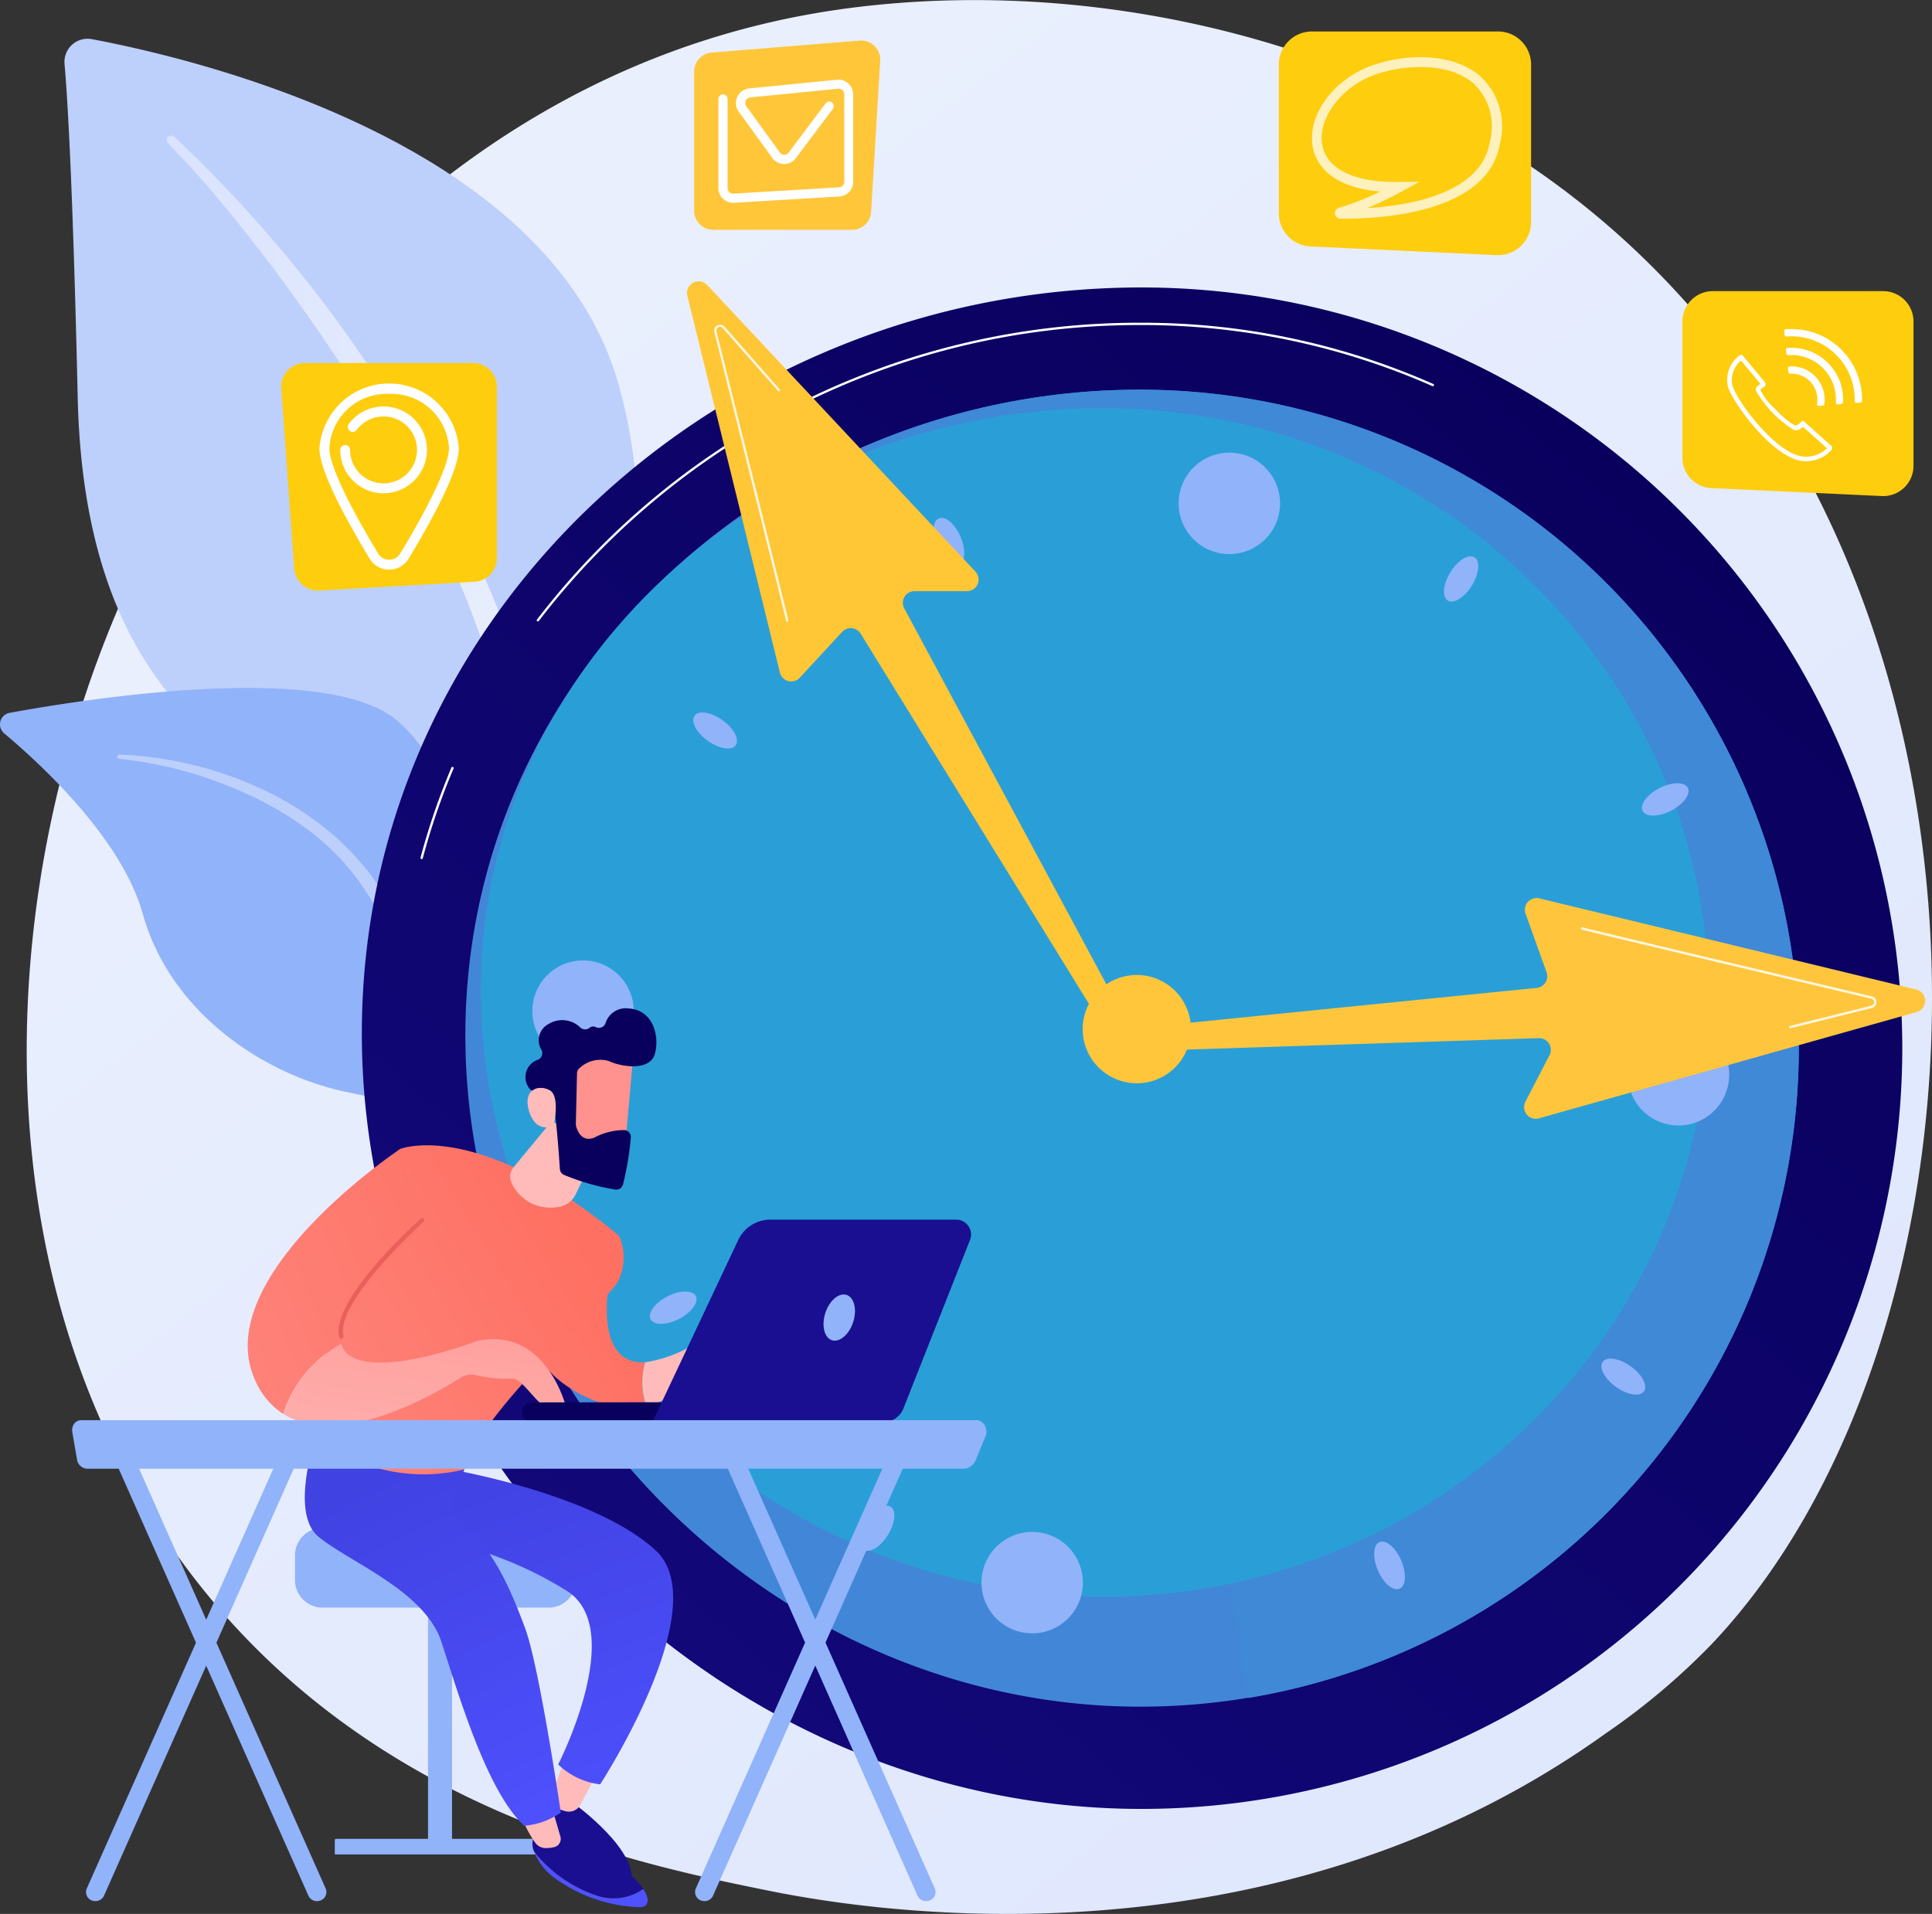 <svg id="Man_working_svg" data-name="Man working svg" xmlns="http://www.w3.org/2000/svg" xmlns:xlink="http://www.w3.org/1999/xlink" width="97.018" height="96.121" viewBox="0 0 97.018 96.121">
  <rect x="0" y="0" width="97.018" height="96.121" fill="#333333" stroke="none"/>
  <defs>
    <linearGradient id="linear-gradient" x1="1.13" y1="1.295" x2="0.236" y2="0.19" gradientUnits="objectBoundingBox">
      <stop offset="0" stop-color="#dae3fe"/>
      <stop offset="1" stop-color="#e9effd"/>
    </linearGradient>
    <linearGradient id="linear-gradient-2" x1="0" y1="0.5" x2="1" y2="0.5" xlink:href="#linear-gradient"/>
    <linearGradient id="linear-gradient-3" x1="0.847" y1="0.099" x2="-0.449" y2="1.595" gradientUnits="objectBoundingBox">
      <stop offset="0" stop-color="#09005d"/>
      <stop offset="1" stop-color="#1a0f91"/>
    </linearGradient>
    <linearGradient id="linear-gradient-4" x1="42.832" y1="-0.399" x2="42.357" y2="0.481" xlink:href="#linear-gradient-3"/>
    <linearGradient id="linear-gradient-5" x1="88.402" y1="0.499" x2="89.403" y2="0.499" gradientUnits="objectBoundingBox">
      <stop offset="0" stop-color="#febbba"/>
      <stop offset="1" stop-color="#ff928e"/>
    </linearGradient>
    <linearGradient id="linear-gradient-6" x1="0.764" y1="1.259" x2="0.398" y2="-0.077" gradientUnits="objectBoundingBox">
      <stop offset="0" stop-color="#4f52ff"/>
      <stop offset="1" stop-color="#4042e2"/>
    </linearGradient>
    <linearGradient id="linear-gradient-7" x1="34.383" y1="0.124" x2="33.056" y2="2.918" xlink:href="#linear-gradient-3"/>
    <linearGradient id="linear-gradient-8" x1="32.857" y1="0.5" x2="33.857" y2="0.5" xlink:href="#linear-gradient-6"/>
    <linearGradient id="linear-gradient-9" x1="94.128" y1="0.501" x2="95.128" y2="0.501" xlink:href="#linear-gradient-5"/>
    <linearGradient id="linear-gradient-10" x1="0.71" y1="1.17" x2="0.354" y2="0.115" xlink:href="#linear-gradient-6"/>
    <linearGradient id="linear-gradient-11" x1="-2.939" y1="3.028" x2="0.95" y2="0.406" gradientUnits="objectBoundingBox">
      <stop offset="0" stop-color="#ff928e"/>
      <stop offset="1" stop-color="#fe7062"/>
    </linearGradient>
    <linearGradient id="linear-gradient-12" x1="26.991" y1="0.5" x2="27.991" y2="0.5" xlink:href="#linear-gradient-5"/>
    <linearGradient id="linear-gradient-13" x1="-0.686" y1="1.252" x2="0.776" y2="0.218" xlink:href="#linear-gradient-11"/>
    <linearGradient id="linear-gradient-14" x1="40.679" y1="0.5" x2="41.679" y2="0.5" xlink:href="#linear-gradient-5"/>
    <linearGradient id="linear-gradient-15" x1="-1.095" y1="1.309" x2="1.494" y2="0.025" xlink:href="#linear-gradient-11"/>
    <linearGradient id="linear-gradient-16" x1="12.28" y1="-3.15" x2="3.361" y2="-0.386" gradientUnits="objectBoundingBox">
      <stop offset="0" stop-color="#e1473d"/>
      <stop offset="1" stop-color="#e9605a"/>
    </linearGradient>
    <linearGradient id="linear-gradient-17" x1="0.151" y1="1.904" x2="1.011" y2="-0.984" xlink:href="#linear-gradient-5"/>
    <linearGradient id="linear-gradient-18" x1="54.265" y1="-0.059" x2="52.647" y2="1.293" xlink:href="#linear-gradient-5"/>
    <linearGradient id="linear-gradient-19" x1="29.02" y1="0.359" x2="30.067" y2="0.359" xlink:href="#linear-gradient-3"/>
    <linearGradient id="linear-gradient-20" x1="131.246" y1="1.749" x2="134.497" y2="-0.637" xlink:href="#linear-gradient-5"/>
    <linearGradient id="linear-gradient-21" x1="16.175" y1="11.66" x2="15.435" y2="14.096" xlink:href="#linear-gradient-3"/>
    <linearGradient id="linear-gradient-22" x1="11.365" y1="0.134" x2="10.964" y2="0.8" xlink:href="#linear-gradient-3"/>
  </defs>
  <g id="Illustration">
    <g id="Group_508" data-name="Group 508">
      <path id="Path_1160" data-name="Path 1160" d="M565.629,537.645a34.626,34.626,0,0,1-5.294,4.456c-17.264,12.386-37.691,8.778-42.033,7.9-6.413-1.3-18.8-3.818-27.762-14.357-13.557-15.939-11.446-41.051-.93-57.629,1.922-3.031,12.081-19.863,32.73-22.561,12.5-1.634,27.062,1.662,37.612,10.5C582.094,484.5,580.518,521.974,565.629,537.645Z" transform="translate(-479.701 -455.046)" fill="url(#linear-gradient)"/>
      <g id="Group_489" data-name="Group 489" transform="translate(0 1.945)">
        <g id="Group_487" data-name="Group 487" transform="translate(3.237)">
          <path id="Path_1161" data-name="Path 1161" d="M559.069,568.207s.292-12.256-5.352-15.534-16.375-5.331-16.777-22.925c-.237-10.3-.491-14.806-.662-16.77a1.162,1.162,0,0,1,1.37-1.243c5.345,1.006,22.709,5.153,26.351,17C568.314,542.793,559.069,568.207,559.069,568.207Z" transform="translate(-536.274 -511.714)" fill="#bdd0fb"/>
          <path id="Path_1162" data-name="Path 1162" d="M686.081,653.419a67.413,67.413,0,0,1,16.269,23.756,43.608,43.608,0,0,1,2.413,10.539,48.622,48.622,0,0,1-.374,13.258.391.391,0,0,1-.769-.137,53.776,53.776,0,0,0-1.246-19.359c-2.135-7.927-6.9-15.613-11.823-22.132l-.508-.642c-3.814-4.9-4.617-4.937-4.264-5.28A.226.226,0,0,1,686.081,653.419Z" transform="translate(-680.573 -648.5)" fill="url(#linear-gradient-2)"/>
        </g>
        <g id="Group_488" data-name="Group 488" transform="translate(0 32.605)">
          <path id="Path_1163" data-name="Path 1163" d="M477.085,1508.931c.762.374-7.23-9.677-9.733-25.462-1.181-7.439-1.195-16.76-5.434-20.351-3.526-2.99-15.524-1.1-19.451-.384a.589.589,0,0,0-.275,1.03c1.885,1.583,5.912,5.311,6.962,9.07,1.383,4.954,6.094,8.109,10.313,8.96s6.564,1.682,8.617,8.424S474.916,1507.871,477.085,1508.931Z" transform="translate(-441.983 -1461.484)" fill="#91b3fa"/>
          <path id="Path_1164" data-name="Path 1164" d="M613.694,1558.895c5.009.209,10.388,2.5,13.117,6.783l.258.409a96.479,96.479,0,0,1,5.839,13.43.13.13,0,0,1-.086.168.138.138,0,0,1-.168-.079c-1.3-3.193-3.179-7.24-4.672-10.268-1.6-3.3-2.719-5.541-6.372-7.683a20.4,20.4,0,0,0-7.934-2.544.107.107,0,0,1-.1-.117A.114.114,0,0,1,613.694,1558.895Z" transform="translate(-607.689 -1555.551)" fill="#bdd0fb"/>
        </g>
      </g>
      <g id="Group_491" data-name="Group 491" transform="translate(18.171 14.133)">
        <path id="Path_1165" data-name="Path 1165" d="M1048.655,913.805a38.207,38.207,0,0,1-38.206,38.205c-21.1,0-39.15-17.851-39.15-38.954s18.051-37.457,39.15-37.457A38.205,38.205,0,0,1,1048.655,913.805Z" transform="translate(-971.3 -875.295)" fill="url(#linear-gradient-3)"/>
        <g id="Group_490" data-name="Group 490" transform="translate(2.944 2.076)">
          <path id="Path_1166" data-name="Path 1166" d="M1057.113,1581.481a.021.021,0,0,1-.014,0,.06.06,0,0,1-.041-.072,34.146,34.146,0,0,1,1.552-4.525.058.058,0,0,1,.107.045,34.06,34.06,0,0,0-1.545,4.508A.061.061,0,0,1,1057.113,1581.481Z" transform="translate(-1057.056 -1554.543)" fill="#fff"/>
          <path id="Path_1167" data-name="Path 1167" d="M1227.2,942.2a.057.057,0,0,1-.034-.01.059.059,0,0,1-.01-.082,38.094,38.094,0,0,1,30.337-14.909,36.129,36.129,0,0,1,14.672,3.076.058.058,0,1,1-.045.107,36.036,36.036,0,0,0-14.628-3.066,37.975,37.975,0,0,0-30.245,14.861A.073.073,0,0,1,1227.2,942.2Z" transform="translate(-1221.306 -927.2)" fill="#fff"/>
        </g>
        <path id="Path_1168" data-name="Path 1168" d="M1189.66,1058.173a33.07,33.07,0,0,1-33.07,33.07c-18.263,0-33.89-15.452-33.89-33.719s15.624-32.424,33.89-32.424A33.071,33.071,0,0,1,1189.66,1058.173Z" transform="translate(-1117.502 -1019.663)" fill="#4287d7"/>
        <path id="Path_1169" data-name="Path 1169" d="M1431.753,1058.27a33.07,33.07,0,0,0-33.07-33.07,34.675,34.675,0,0,0-25.284,10.862l25.476,21.2,5.239,33.64A33.08,33.08,0,0,0,1431.753,1058.27Z" transform="translate(-1359.596 -1019.76)" fill="#3f89d7"/>
        <path id="Path_1170" data-name="Path 1170" d="M1206.984,1082.046c0,16.482-13.639,29.846-30.464,29.846s-31.219-13.945-31.219-30.43,14.394-29.263,31.219-29.263S1206.984,1065.561,1206.984,1082.046Z" transform="translate(-1139.327 -1045.833)" fill="#2a9fd7"/>
        <path id="Path_1171" data-name="Path 1171" d="M1225.759,1862.766a2.546,2.546,0,1,1-2.393-2.691A2.546,2.546,0,0,1,1225.759,1862.766Z" transform="translate(-1212.11 -1825.969)" fill="#91b3fa"/>
        <path id="Path_1172" data-name="Path 1172" d="M2828.156,1955.967a2.545,2.545,0,1,1-2.393-2.692A2.545,2.545,0,0,1,2828.156,1955.967Z" transform="translate(-2759.499 -1915.97)" fill="#91b3fa"/>
        <path id="Path_1173" data-name="Path 1173" d="M1880.673,2696.21a2.546,2.546,0,1,1-2.963,2.046A2.545,2.545,0,0,1,1880.673,2696.21Z" transform="translate(-1846.553 -2633.364)" fill="#91b3fa"/>
        <path id="Path_1174" data-name="Path 1174" d="M2169.073,1117.31a2.546,2.546,0,1,1-2.963,2.046A2.545,2.545,0,0,1,2169.073,1117.31Z" transform="translate(-2125.052 -1108.667)" fill="#91b3fa"/>
        <path id="Path_1175" data-name="Path 1175" d="M2453.466,2711.285c.257.652.2,1.263-.144,1.366s-.824-.347-1.081-1-.2-1.263.144-1.366S2453.208,2710.634,2453.466,2711.285Z" transform="translate(-2401.247 -2646.983)" fill="#91b3fa"/>
        <path id="Path_1176" data-name="Path 1176" d="M1808.866,1213.686c.257.652.2,1.263-.144,1.366s-.824-.347-1.081-1-.2-1.263.144-1.366S1808.609,1213.033,1808.866,1213.686Z" transform="translate(-1778.776 -1200.796)" fill="#91b3fa"/>
        <path id="Path_1177" data-name="Path 1177" d="M2786.038,2443.045c.56.422.821.978.587,1.243s-.882.131-1.442-.292-.821-.978-.587-1.243S2785.478,2442.62,2786.038,2443.045Z" transform="translate(-2722.264 -2388.517)" fill="#91b3fa"/>
        <path id="Path_1178" data-name="Path 1178" d="M1457.538,1497.845c.56.422.821.978.587,1.243s-.882.13-1.442-.292-.82-.978-.587-1.243S1456.978,1497.42,1457.538,1497.845Z" transform="translate(-1439.371 -1475.766)" fill="#91b3fa"/>
        <path id="Path_1179" data-name="Path 1179" d="M2844.708,1601.137c.635-.3,1.25-.278,1.373.052s-.288.844-.923,1.147-1.25.278-1.373-.052S2844.073,1601.439,2844.708,1601.137Z" transform="translate(-2779.481 -1575.721)" fill="#91b3fa"/>
        <path id="Path_1180" data-name="Path 1180" d="M1393.611,2344.637c.635-.3,1.25-.278,1.373.052s-.288.845-.924,1.147-1.249.278-1.373-.052S1392.979,2344.939,1393.611,2344.637Z" transform="translate(-1378.2 -2293.696)" fill="#91b3fa"/>
        <path id="Path_1181" data-name="Path 1181" d="M2554.638,1269.635c.384-.587.923-.886,1.2-.666s.188.872-.2,1.459-.923.886-1.2.666S2554.254,1270.222,2554.638,1269.635Z" transform="translate(-2499.937 -1255.09)" fill="#91b3fa"/>
        <path id="Path_1182" data-name="Path 1182" d="M1700.538,2658.435c.385-.587.924-.886,1.2-.666s.189.872-.2,1.459-.923.886-1.2.666S1700.154,2659.021,1700.538,2658.435Z" transform="translate(-1675.158 -2596.213)" fill="#91b3fa"/>
        <path id="Path_1183" data-name="Path 1183" d="M1468.783,903.283l-10.821-20.131a.584.584,0,0,1,.515-.862h2.633a.584.584,0,0,0,.426-.985l-13.464-14.384a.585.585,0,0,0-1,.539l4.645,18.916a.585.585,0,0,0,1,.258l2.128-2.3a.586.586,0,0,1,.927.089l11.988,19.444a.584.584,0,0,0,.793.2h0A.588.588,0,0,0,1468.783,903.283Z" transform="translate(-1430.725 -866.733)" fill="#ffc636"/>
        <path id="Path_1184" data-name="Path 1184" d="M1490.1,944.9a.059.059,0,0,1-.059-.052c-.021-.137-1.366-5.558-3.6-14.5a.3.3,0,0,1,.515-.268l2.774,3.152a.058.058,0,1,1-.089.075l-2.774-3.151a.183.183,0,0,0-.316.165c1.335,5.342,3.581,14.329,3.608,14.515a.058.058,0,0,1-.048.065Z" transform="translate(-1468.742 -927.808)" fill="#fff" opacity="0.86"/>
        <path id="Path_1185" data-name="Path 1185" d="M2094.181,1776.489l19.987-.649a.585.585,0,0,1,.528.855l-1.212,2.338a.586.586,0,0,0,.68.834l18.967-5.338a.585.585,0,0,0-.021-1.133l-18.929-4.576a.587.587,0,0,0-.69.766l1.058,2.949a.587.587,0,0,1-.508.783l-19.915,2a.59.59,0,0,0-.542.615h0A.592.592,0,0,0,2094.181,1776.489Z" transform="translate(-2055.055 -1737.835)" fill="#ffc63d"/>
        <path id="Path_1186" data-name="Path 1186" d="M2764.923,1816.672a.053.053,0,0,1-.055-.045.062.062,0,0,1,.041-.072l4.075-1.013a.181.181,0,0,0,.141-.179.177.177,0,0,0-.141-.175c-4.312-1.023-14.364-3.409-14.546-3.474a.059.059,0,0,1,.041-.11c.2.069,11.175,2.674,14.535,3.471a.29.29,0,0,1,.23.288.3.3,0,0,1-.227.292l-4.075,1.013A.061.061,0,0,1,2764.923,1816.672Z" transform="translate(-2693.188 -1779.165)" fill="#fff" opacity="0.86"/>
        <path id="Path_1187" data-name="Path 1187" d="M2031.138,1884.119a2.719,2.719,0,1,1-2.719-2.719A2.721,2.721,0,0,1,2031.138,1884.119Z" transform="translate(-1989.503 -1846.567)" fill="#ffc63c"/>
      </g>
      <g id="Group_492" data-name="Group 492" transform="translate(64.218 1.581)">
        <path id="Path_1188" data-name="Path 1188" d="M2312.6,502.762v7.47a1.661,1.661,0,0,0,1.583,1.662l9.344.439a1.662,1.662,0,0,0,1.741-1.662v-7.91a1.663,1.663,0,0,0-1.662-1.662h-9.345A1.663,1.663,0,0,0,2312.6,502.762Z" transform="translate(-2312.6 -501.1)" fill="#fecd0e"/>
        <path id="Path_1189" data-name="Path 1189" d="M2362.677,546.636c-.12,0-.223,0-.3,0a.276.276,0,0,1-.065-.542h0a13.634,13.634,0,0,0,2.077-.82c-2.746-.223-3.3-1.634-3.4-2.279-.268-1.627,1.147-3.471,3.148-4.106,2.046-.649,4.116-.415,5.276.6a3.447,3.447,0,0,1,.972,3.416C2369.786,546.358,2364.383,546.636,2362.677,546.636Zm-.236-.069Zm-.059-.432Zm3.969-1.353-.872.484c-.045.024-.814.45-1.744.841,2.122-.127,5.709-.728,6.148-3.3a2.991,2.991,0,0,0-.807-2.956c-1.174-1.023-3.258-.985-4.8-.5-1.747.556-3.031,2.18-2.808,3.55.2,1.243,1.62,1.94,3.886,1.892Z" transform="translate(-2359.292 -537.237)" fill="#fff" opacity="0.73"/>
      </g>
      <g id="Group_493" data-name="Group 493" transform="translate(34.856 2.034)">
        <path id="Path_1190" data-name="Path 1190" d="M1465.227,523.813h-6.962a.966.966,0,0,1-.965-.965v-6.979a.965.965,0,0,1,.886-.961l7.419-.6a.964.964,0,0,1,1.04,1.02l-.457,7.58A.961.961,0,0,1,1465.227,523.813Z" transform="translate(-1457.3 -514.303)" fill="#ffc639"/>
        <path id="Path_1191" data-name="Path 1191" d="M1493.538,577.682a.737.737,0,0,1-.738-.735v-4.477a.23.23,0,1,1,.46,0v4.477a.266.266,0,0,0,.089.2.279.279,0,0,0,.209.076l5.3-.316a.282.282,0,0,0,.264-.281v-4.394a.275.275,0,0,0-.093-.206.278.278,0,0,0-.216-.072l-4.411.436a.281.281,0,0,0-.2.443l1.682,2.321a.275.275,0,0,0,.223.117h0a.272.272,0,0,0,.223-.113l1.854-2.468a.228.228,0,0,1,.364.275l-1.854,2.468a.72.72,0,0,1-.6.3.73.73,0,0,1-.59-.306l-1.682-2.321a.738.738,0,0,1,.525-1.167l4.411-.436a.729.729,0,0,1,.567.189.742.742,0,0,1,.244.546v4.394a.737.737,0,0,1-.693.735l-5.3.316A.2.2,0,0,1,1493.538,577.682Z" transform="translate(-1491.581 -569.532)" fill="#fff"/>
      </g>
      <g id="Group_495" data-name="Group 495" transform="translate(14.12 18.231)">
        <path id="Path_1192" data-name="Path 1192" d="M863.008,997.085l-7.793.443a1.2,1.2,0,0,1-1.26-1.109l-.649-9.039A1.193,1.193,0,0,1,854.5,986.1h8.442a1.2,1.2,0,0,1,1.195,1.195v8.6A1.194,1.194,0,0,1,863.008,997.085Z" transform="translate(-853.303 -986.1)" fill="#fecd0e"/>
        <g id="Group_494" data-name="Group 494" transform="translate(1.919 1.057)">
          <path id="Path_1193" data-name="Path 1193" d="M912.7,1026.22a1.131,1.131,0,0,1-.975-.549c-1.15-1.9-2.523-4.4-2.523-5.541a3.509,3.509,0,0,1,7,0c0,1.136-1.373,3.642-2.523,5.541A1.135,1.135,0,0,1,912.7,1026.22Zm0-8.826a2.879,2.879,0,0,0-3,2.733c0,.786.893,2.712,2.451,5.283a.637.637,0,0,0,.553.313.645.645,0,0,0,.553-.312c1.559-2.571,2.451-4.5,2.451-5.283A2.89,2.89,0,0,0,912.7,1017.394Z" transform="translate(-909.2 -1016.9)" fill="#fff"/>
          <path id="Path_1194" data-name="Path 1194" d="M941.88,1054.16a2.183,2.183,0,0,1-2.18-2.18.247.247,0,0,1,.494,0,1.68,1.68,0,1,0,.333-1.006.248.248,0,0,1-.4-.3,2.179,2.179,0,1,1,1.751,3.481Z" transform="translate(-938.653 -1048.671)" fill="#fff"/>
        </g>
      </g>
      <g id="Group_500" data-name="Group 500" transform="translate(84.486 14.623)">
        <path id="Path_1195" data-name="Path 1195" d="M2903,882.524v6.845a1.522,1.522,0,0,0,1.452,1.521l8.558.4a1.521,1.521,0,0,0,1.593-1.521v-7.247a1.525,1.525,0,0,0-1.524-1.524h-8.558A1.525,1.525,0,0,0,2903,882.524Z" transform="translate(-2903 -881)" fill="#fecd0e"/>
        <g id="Group_499" data-name="Group 499" transform="translate(2.228 1.905)">
          <g id="Group_496" data-name="Group 496" transform="translate(0 1.298)">
            <path id="Path_1196" data-name="Path 1196" d="M2971.845,979.626c-1.49,0-3.543-2.777-3.883-3.708a1.531,1.531,0,0,1,.549-1.589.135.135,0,0,1,.106-.041.142.142,0,0,1,.1.051l1.1,1.325a.135.135,0,0,1,.031.113.147.147,0,0,1-.062.1c-.086.055-.154.106-.209.148a2.972,2.972,0,0,0,.759.982,4.282,4.282,0,0,0,.982.827c.065.014.182-.055.309-.182l.079-.079.086.072,1.349,1.205a.145.145,0,0,1,.017.2,1.668,1.668,0,0,1-1.208.57A.608.608,0,0,1,2971.845,979.626Zm-3.237-5.06a1.3,1.3,0,0,0-.426,1.277c.378,1.033,2.454,3.677,3.749,3.55a1.5,1.5,0,0,0,1-.419l-1.208-1.078a.527.527,0,0,1-.443.172,5.766,5.766,0,0,1-1.913-1.971.214.214,0,0,1,.059-.233,1.809,1.809,0,0,1,.161-.12Zm.069-.072Z" transform="translate(-2967.897 -974.287)" fill="#fff"/>
          </g>
          <g id="Group_498" data-name="Group 498" transform="translate(2.886)">
            <g id="Group_497" data-name="Group 497">
              <path id="Path_1197" data-name="Path 1197" d="M3057.642,991.488a1.3,1.3,0,0,1,1.209,1.383.856.856,0,0,1-.017.13.089.089,0,0,0,.093.106l.192-.014a.091.091,0,0,0,.082-.076,1.208,1.208,0,0,0,.014-.12,1.666,1.666,0,0,0-1.548-1.771,2.04,2.04,0,0,0-.206,0,.086.086,0,0,0-.082.1l.017.185a.086.086,0,0,0,.093.079A1.142,1.142,0,0,1,3057.642,991.488Z" transform="translate(-3057.192 -989.249)" fill="#fff"/>
              <path id="Path_1198" data-name="Path 1198" d="M3054.9,964.216a2.241,2.241,0,0,1,2.081,2.383h0a.085.085,0,0,0,.093.093l.185-.014.083-.082a2.6,2.6,0,0,0-2.421-2.74,3.29,3.29,0,0,0-.367,0,.087.087,0,0,0-.079.1l.018.185a.085.085,0,0,0,.092.079A2.414,2.414,0,0,1,3054.9,964.216Z" transform="translate(-3054.39 -962.911)" fill="#fff"/>
              <path id="Path_1199" data-name="Path 1199" d="M3052.553,936.854a3.178,3.178,0,0,1,2.959,3.244.091.091,0,0,0,.1.093l.186-.014a.089.089,0,0,0,.082-.086,3.539,3.539,0,0,0-3.3-3.6,3.83,3.83,0,0,0-.525,0,.086.086,0,0,0-.079.1l.017.185a.089.089,0,0,0,.1.079A3.477,3.477,0,0,1,3052.553,936.854Z" transform="translate(-3051.976 -936.486)" fill="#fff"/>
            </g>
          </g>
        </g>
      </g>
      <g id="Group_507" data-name="Group 507" transform="translate(3.622 50.649)">
        <g id="Group_501" data-name="Group 501" transform="translate(11.192 26.083)">
          <rect id="Rectangle_144" data-name="Rectangle 144" width="1.205" height="13.045" transform="translate(7.885 16.151) rotate(180)" fill="#91b3fa"/>
          <path id="Path_1200" data-name="Path 1200" d="M931.7,3145.982h10.567v-.721a.062.062,0,0,0-.062-.062H931.769a.069.069,0,0,0-.069.069Z" transform="translate(-929.702 -3129.58)" fill="#91b3fa"/>
          <path id="Path_1201" data-name="Path 1201" d="M873.5,2692.827a1.384,1.384,0,0,0,1.38,1.379h11.36a1.384,1.384,0,0,0,1.38-1.379v-1.247a1.385,1.385,0,0,0-1.38-1.38H874.88a1.385,1.385,0,0,0-1.38,1.38Z" transform="translate(-873.5 -2690.2)" fill="#91b3fa"/>
        </g>
        <g id="Group_503" data-name="Group 503" transform="translate(8.824)">
          <path id="Path_1202" data-name="Path 1202" d="M1237.275,3076.4s3.443,2.482,2.846,4.15c0,0-3.769-1.627-4.226-2.907s.075-1.847.075-1.847Z" transform="translate(-1220.907 -3036.479)" fill="url(#linear-gradient-4)"/>
          <path id="Path_1203" data-name="Path 1203" d="M1249.44,3032.8l-.563,1.627a.567.567,0,0,0,.22.666,1.543,1.543,0,0,0,.467.182.658.658,0,0,0,.728-.33l.673-1.27Z" transform="translate(-1233.591 -2994.956)" fill="url(#linear-gradient-5)"/>
          <path id="Path_1204" data-name="Path 1204" d="M1064.207,2605.8s7.075,1.226,10.11,4.031-2.788,11.747-2.788,11.747a3.627,3.627,0,0,1-2.108-1s3.45-6.725.477-8.689a19.18,19.18,0,0,0-7.2-2.7l1.438-3.176Z" transform="translate(-1053.837 -2582.614)" fill="url(#linear-gradient-6)"/>
          <path id="Path_1205" data-name="Path 1205" d="M1225.348,3133.227c-.759-.35-2.9-1.854-3.265-1.919s-.989.357-.989.357a.985.985,0,0,0,.01.752,6.784,6.784,0,0,0,3.124,2.2,2.62,2.62,0,0,0,2.362-.326A3.225,3.225,0,0,0,1225.348,3133.227Z" transform="translate(-1206.732 -3090.075)" fill="url(#linear-gradient-7)"/>
          <path id="Path_1206" data-name="Path 1206" d="M1226.324,3166.1a6.757,6.757,0,0,1-3.124-2.2,3.042,3.042,0,0,0,.906,1.229,7.687,7.687,0,0,0,4.47,1.562c.439-.068.4-.474.106-.913A2.609,2.609,0,0,1,1226.324,3166.1Z" transform="translate(-1208.827 -3121.555)" fill="url(#linear-gradient-8)"/>
          <path id="Path_1207" data-name="Path 1207" d="M1204.2,3093.911a5.811,5.811,0,0,0,.683,1.325.648.648,0,0,0,.549.309,1.752,1.752,0,0,0,.457-.055.423.423,0,0,0,.285-.525l-.487-1.665Z" transform="translate(-1190.479 -3053.379)" fill="url(#linear-gradient-9)"/>
          <path id="Path_1208" data-name="Path 1208" d="M888.543,2543.9s-1.572,4.2,0,5.479,5.321,2.716,6.159,5.263,2.259,7.491,4.161,9.241a3.677,3.677,0,0,0,1.837-.662s-1.085-7.384-1.8-9.28c-.618-1.641-1.531-4.01-3.279-5.331-.5-.378-.412-.978-.182-1.562l.422-1.061Z" transform="translate(-884.984 -2522.839)" fill="url(#linear-gradient-10)"/>
          <path id="Path_1209" data-name="Path 1209" d="M1223.367,2329.319c-2.633.158-1.813-4.051-1.768-4.219l-4,2.825s.213,2.252,3.536,3.433a4.12,4.12,0,0,0,2.29.165A3.632,3.632,0,0,1,1223.367,2329.319Z" transform="translate(-1203.419 -2311.551)" fill="url(#linear-gradient-11)"/>
          <path id="Path_1210" data-name="Path 1210" d="M1386.675,2402.559a2.038,2.038,0,0,0-2.094,0,6.653,6.653,0,0,1-3,1.267,3.609,3.609,0,0,0,.062,2.2,5.662,5.662,0,0,0,2.98-1.926.475.475,0,0,1,.656-.072c.206.161.4.381.367.615-.072.46.46.6.5.439a6.784,6.784,0,0,0-.182-1.154s1.064,1.071,1.48,1.483a.726.726,0,0,0,.937,0A7.145,7.145,0,0,0,1386.675,2402.559Z" transform="translate(-1361.632 -2386.058)" fill="url(#linear-gradient-12)"/>
          <path id="Path_1211" data-name="Path 1211" d="M907.184,2130.732s3.835-1.535,10.968,4.353a2.674,2.674,0,0,1-.055,2.331c-.649,1.1-6.842,6.447-7.693,9.413a8.76,8.76,0,0,1-7.5-1.644S903.232,2136.932,907.184,2130.732Z" transform="translate(-899.522 -2123.681)" fill="url(#linear-gradient-13)"/>
          <path id="Path_1212" data-name="Path 1212" d="M1190.358,2095.9l-1.888,2.286a.746.746,0,0,0-.1.807,2.144,2.144,0,0,0,2.262,1.205,1.154,1.154,0,0,0,.951-.649l1.318-2.726Z" transform="translate(-1175.12 -2090.219)" fill="url(#linear-gradient-14)"/>
          <path id="Path_1213" data-name="Path 1213" d="M809.219,2145.6c-.446-1.812,4.061-5.853,4.061-5.853l-1.1-3.944s-9.732,6.478-7.254,11.689a3.789,3.789,0,0,0,1.377,1.62A6.077,6.077,0,0,1,809.219,2145.6Z" transform="translate(-804.528 -2128.749)" fill="url(#linear-gradient-15)"/>
          <path id="Path_1214" data-name="Path 1214" d="M937.262,2242.9a.1.1,0,0,1-.1-.082c-.457-1.854,3.91-5.792,4.1-5.956a.107.107,0,0,1,.144.158c-.045.041-4.456,4.017-4.03,5.747a.109.109,0,0,1-.079.13A.076.076,0,0,1,937.262,2242.9Z" transform="translate(-932.574 -2226.314)" fill="url(#linear-gradient-16)"/>
          <path id="Path_1215" data-name="Path 1215" d="M866.236,2414.211s-5.345,2.073-6.65.515a.858.858,0,0,1-.179-.357,6.072,6.072,0,0,0-2.908,3.512c2.812,1.8,7.614-1,8.912-1.823a.977.977,0,0,1,.718-.131,6.659,6.659,0,0,0,1.833.186c.683-.106,1.665,2.3,2.77,1.562C870.736,2417.671,869.786,2413.483,866.236,2414.211Z" transform="translate(-854.716 -2397.521)" fill="url(#linear-gradient-17)"/>
          <g id="Group_502" data-name="Group 502" transform="translate(13.942)">
            <path id="Path_1216" data-name="Path 1216" d="M1267.86,1982.228c.021.072-.443,5.074-.443,5.074l-2.849-.323-.268-4.8S1267.544,1981,1267.86,1982.228Z" transform="translate(-1262.458 -1979.908)" fill="url(#linear-gradient-18)"/>
            <path id="Path_1217" data-name="Path 1217" d="M1213.246,1933.678l-.058,2.54a.47.47,0,0,0,.01.1c.048.192.268.844.924.58a3.194,3.194,0,0,1,1.538-.374.357.357,0,0,1,.288.381,14.944,14.944,0,0,1-.391,2.348.35.35,0,0,1-.405.254,11.372,11.372,0,0,1-2.561-.735.347.347,0,0,1-.206-.3c-.041-.635-.179-2.565-.3-3.1-.113-.5-.769-.734-1.05-.814a.356.356,0,0,1-.213-.172.92.92,0,0,1,.47-1.4.356.356,0,0,0,.175-.481.922.922,0,0,1,.374-1.322,1.3,1.3,0,0,1,1.583.2.357.357,0,0,0,.457,0,.282.282,0,0,1,.319-.024.352.352,0,0,0,.477-.2,1.064,1.064,0,0,1,1.157-.745c1.27.076,1.562,1.442,1.322,2.286s-1.61.683-2.328.35a1.512,1.512,0,0,0-1.438.35A.335.335,0,0,0,1213.246,1933.678Z" transform="translate(-1210.659 -1930.417)" fill="url(#linear-gradient-19)"/>
            <path id="Path_1218" data-name="Path 1218" d="M1214.907,2048.424s.354-1.49-.209-1.785-1.325-.024-1.04,1C1214.015,2048.9,1214.907,2048.424,1214.907,2048.424Z" transform="translate(-1213.495 -2042.541)" fill="url(#linear-gradient-20)"/>
          </g>
        </g>
        <g id="Group_504" data-name="Group 504" transform="translate(22.607 10.604)">
          <path id="Path_1219" data-name="Path 1219" d="M1206.474,2507.215h.028l11.212-.014a.5.5,0,0,0,0-1l-11.212.014a.5.5,0,0,0-.028,1Z" transform="translate(-1206 -2497.036)" fill="url(#linear-gradient-21)"/>
          <path id="Path_1220" data-name="Path 1220" d="M1411.463,2239.3h-9.338a1.783,1.783,0,0,0-1.61,1.02l-4.315,9.152h11.6a1.085,1.085,0,0,0,1.006-.683l3.347-8.469A.746.746,0,0,0,1411.463,2239.3Z" transform="translate(-1389.671 -2239.3)" fill="url(#linear-gradient-22)"/>
          <path id="Path_1221" data-name="Path 1221" d="M1646.666,2349.693c-.2.628-.051,1.239.333,1.363s.865-.285,1.068-.913.051-1.239-.333-1.363S1646.869,2349.064,1646.666,2349.693Z" transform="translate(-1631.452 -2345)" fill="#91b3fa"/>
        </g>
        <g id="Group_506" data-name="Group 506" transform="translate(0 20.676)">
          <g id="Group_505" data-name="Group 505" transform="translate(0.697 1.003)">
            <path id="Path_1222" data-name="Path 1222" d="M1505.526,2585.079a.508.508,0,0,0,.185-.038.451.451,0,0,0,.247-.6l-9.88-22.235a.479.479,0,0,0-.618-.24.451.451,0,0,0-.247.6l9.88,22.239A.472.472,0,0,0,1505.526,2585.079Z" transform="translate(-1463.337 -2561.927)" fill="#91b3fa"/>
            <path id="Path_1223" data-name="Path 1223" d="M1459.146,2585.065a.471.471,0,0,0,.432-.275l9.88-22.239a.452.452,0,0,0-.247-.6.474.474,0,0,0-.618.24l-9.88,22.239a.452.452,0,0,0,.247.6A.509.509,0,0,0,1459.146,2585.065Z" transform="translate(-1428.09 -2561.914)" fill="#91b3fa"/>
            <path id="Path_1224" data-name="Path 1224" d="M614.526,2585.079a.508.508,0,0,0,.185-.038.451.451,0,0,0,.247-.6l-9.88-22.235a.479.479,0,0,0-.618-.24.451.451,0,0,0-.247.6l9.88,22.239A.471.471,0,0,0,614.526,2585.079Z" transform="translate(-602.925 -2561.927)" fill="#91b3fa"/>
            <path id="Path_1225" data-name="Path 1225" d="M568.246,2585.065a.471.471,0,0,0,.433-.275l9.88-22.239a.452.452,0,0,0-.247-.6.474.474,0,0,0-.618.24l-9.88,22.239a.452.452,0,0,0,.247.6A.483.483,0,0,0,568.246,2585.065Z" transform="translate(-567.775 -2561.914)" fill="#91b3fa"/>
          </g>
          <path id="Path_1226" data-name="Path 1226" d="M547.489,2533.293a.561.561,0,0,1,.093-.412.432.432,0,0,1,.343-.182h44.955a.5.5,0,0,1,.432.265.64.64,0,0,1,.034.549l-.487,1.181a.678.678,0,0,1-.618.443H548.234a.537.537,0,0,1-.508-.467Z" transform="translate(-547.481 -2532.7)" fill="#91b3fa"/>
        </g>
      </g>
    </g>
  </g>
</svg>
